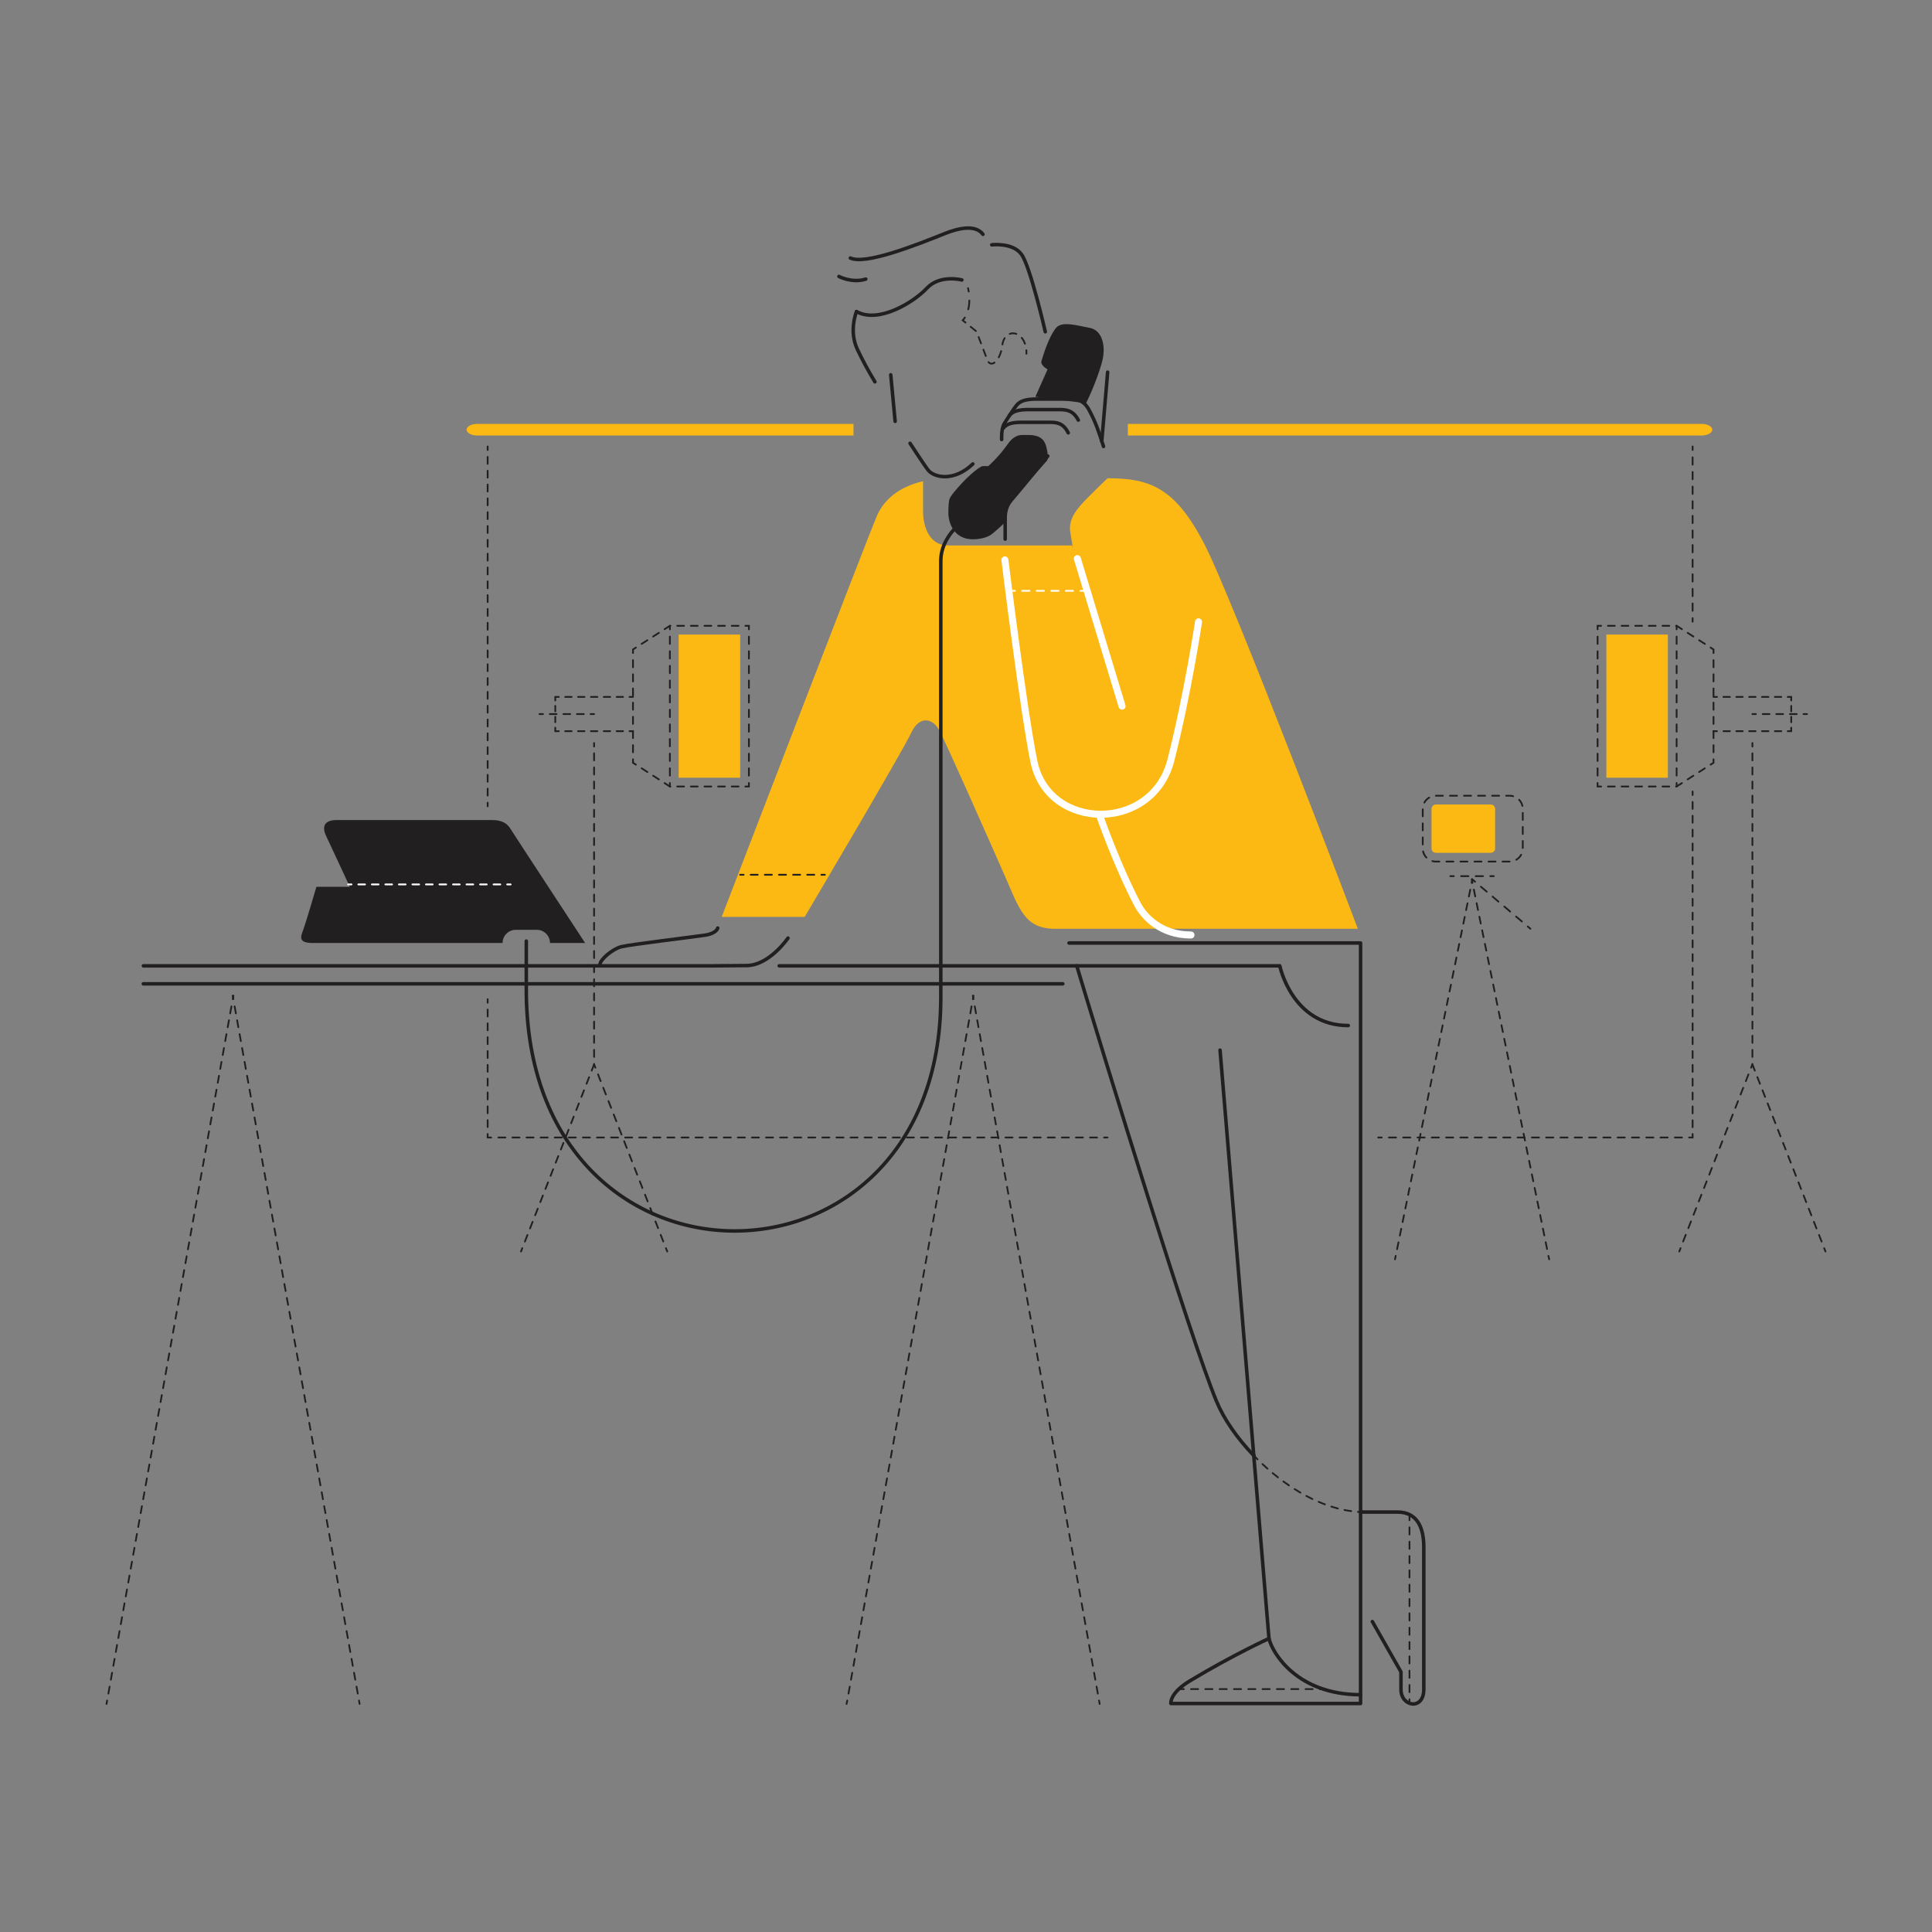 <?xml version="1.0" encoding="utf-8"?>
<!-- Generator: Adobe Illustrator 24.3.0, SVG Export Plug-In . SVG Version: 6.00 Build 0)  -->
<svg version="1.1" id="Layer_1" xmlns="http://www.w3.org/2000/svg" xmlns:xlink="http://www.w3.org/1999/xlink" x="0px" y="0px"
	 viewBox="0 0 2200 2200" style="enable-background:new 0 0 2200 2200;" xml:space="preserve">
<rect x="0" y="0" width="2200" height="2200" fill="#808080" stroke="none"/>
<style type="text/css">
	.st0{fill:#221F20;}
	.st1{fill:#FDB913;}
	.st2{fill:none;stroke:#FFFFFF;stroke-width:2;stroke-linecap:round;stroke-miterlimit:10;}
	.st3{fill:none;stroke:#FFFFFF;stroke-width:2;stroke-linecap:round;stroke-miterlimit:10;stroke-dasharray:7.7,7.7;}
	.st4{fill:none;stroke:#FFFFFF;stroke-width:2;stroke-linecap:round;stroke-miterlimit:10;stroke-dasharray:8.28,8.28;}
	.st5{fill:none;stroke:#221F20;stroke-width:2;stroke-linecap:round;stroke-miterlimit:10;}
	.st6{fill:none;stroke:#221F20;stroke-width:2;stroke-linecap:round;stroke-miterlimit:10;stroke-dasharray:8.05,8.05;}
	.st7{fill:none;stroke:#221F20;stroke-width:2;stroke-linecap:round;stroke-miterlimit:10;stroke-dasharray:10.15,10.15;}
	.st8{fill:none;stroke:#221F20;stroke-width:2;stroke-linecap:round;stroke-miterlimit:10;stroke-dasharray:7.68,7.68;}
	.st9{fill:none;stroke:#221F20;stroke-width:2;stroke-linecap:round;stroke-miterlimit:10;stroke-dasharray:8.33,8.33;}
	.st10{fill:none;stroke:#221F20;stroke-width:2;stroke-linecap:round;stroke-miterlimit:10;stroke-dasharray:7.76,7.76;}
	.st11{fill:none;stroke:#221F20;stroke-width:2;stroke-linecap:round;stroke-miterlimit:10;stroke-dasharray:8.07,8.07;}
	.st12{fill:none;stroke:#221F20;stroke-width:2;stroke-linecap:round;stroke-miterlimit:10;stroke-dasharray:7.32,7.32;}
	.st13{fill:none;stroke:#221F20;stroke-width:2;stroke-linecap:round;stroke-miterlimit:10;stroke-dasharray:6.2,6.2;}
	.st14{fill:none;stroke:#221F20;stroke-width:2;stroke-linecap:round;stroke-miterlimit:10;stroke-dasharray:7.75,7.75;}
	.st15{fill:none;stroke:#221F20;stroke-width:2;stroke-linecap:round;stroke-miterlimit:10;stroke-dasharray:8.04,8.04;}
	.st16{fill:none;stroke:#221F20;stroke-width:2;stroke-linecap:round;stroke-miterlimit:10;stroke-dasharray:8.17,8.17;}
	.st17{fill:none;stroke:#221F20;stroke-width:2;stroke-linecap:round;stroke-miterlimit:10;stroke-dasharray:8,8;}
	.st18{fill:none;stroke:#221F20;stroke-width:2;stroke-linecap:round;stroke-miterlimit:10;stroke-dasharray:8.3,8.3;}
	.st19{fill:none;stroke:#221F20;stroke-width:2;stroke-linecap:round;stroke-miterlimit:10;stroke-dasharray:7.88,7.88;}
	.st20{fill:none;stroke:#221F20;stroke-width:2;stroke-linecap:round;stroke-miterlimit:10;stroke-dasharray:8.75,8.75;}
	.st21{fill:none;stroke:#221F20;stroke-width:2;stroke-linecap:round;stroke-miterlimit:10;stroke-dasharray:8.14,8.14;}
	.st22{fill:none;stroke:#221F20;stroke-width:2;stroke-linecap:round;stroke-miterlimit:10;stroke-dasharray:8.32,8.32;}
	.st23{fill:none;stroke:#221F20;stroke-width:2;stroke-linecap:round;stroke-miterlimit:10;stroke-dasharray:7.87,7.87;}
	.st24{fill:none;stroke:#221F20;stroke-width:2;stroke-linecap:round;stroke-miterlimit:10;stroke-dasharray:8.02,8.02;}
	.st25{fill:none;stroke:#221F20;stroke-width:2;stroke-linecap:round;stroke-miterlimit:10;stroke-dasharray:8.15,8.15;}
	.st26{fill:none;stroke:#221F20;stroke-width:2;stroke-linecap:round;stroke-miterlimit:10;stroke-dasharray:8.16,8.16;}
	.st27{fill:none;stroke:#221F20;stroke-width:2;stroke-linecap:round;stroke-miterlimit:10;stroke-dasharray:7.74,7.74;}
	.st28{fill:none;stroke:#221F20;stroke-width:2;stroke-linecap:round;stroke-miterlimit:10;stroke-dasharray:8.03,8.03;}
	.st29{fill:none;stroke:#FFFFFF;stroke-width:8;stroke-linecap:round;stroke-linejoin:round;}
	.st30{fill:none;stroke:#221F20;stroke-width:4;stroke-linecap:round;stroke-linejoin:round;}
</style>
<g id="solid_shapes">
	<path class="st0" d="M1148,505.1c-11.7,16.5-22.7,25.7-22.7,25.7s-6.2-0.5-8,0.5c-9.3,5.2-21.6,18.2-27.1,24.6
		c-6.4,7.4-7.3,8.7-8.9,12.1c-0.8,1.8-1.4,7.7-1.4,16.9c0,5.2,3,29.2,28.1,29.2c8,0,15.9-2,20.6-5.3c4.7-3.3,16-14.1,16-14.1v-12.6
		c0-3.3,3.3-9,8.7-14.3c6.7-6.7,37.7-41.9,37.7-41.9c2.8-1.6,2.8-8.1,0.3-17.6c-2.5-9.5-9.2-13-20.7-13c-6.5,0-3.3,0-6.8,0
		C1157.3,495.3,1151.6,499.8,1148,505.1z"/>
	<path class="st0" d="M1236.7,459.2c10.2-20.7,16.9-41.4,18.6-48.6c4-16.7,0-34.7-14.7-37.3c-14.7-2.7-31.2-7.9-38,0
		c-5.8,6.9-11.8,21.1-16.7,38c-1.4,4.7,7,9.3,7,9.3l-13.9,31.2L1236.7,459.2z"/>
	<path class="st0" d="M581.3,943.8c-4-6.5-10-10-21-10h-177c-14,0-17,7.5-12,18c5.5,11.5,27,58,27,58h-38c0,0-12,41-15,49
		s-6,15,11,15h216c0-8.3,6.7-15,15-15h24c8.3,0,15,6.7,15,15h40C666.3,1073.8,586.3,951.8,581.3,943.8z"/>
	<path class="st1" d="M1261.2,544.6c48,0,76.5,10.5,109.5,73.5s175.5,439.5,175.5,439.5h-344.9c-34.5,0-40.5-22.5-57-60
		c-16.5-37.5-67.5-153-75-166.5s-22.5-16.3-31.5,3c-10.5,22.5-121.5,210-121.5,210h-94.5c0,0,169.5-441,177.2-457.7
		c7.8-17,24-32,52.1-38.4v34.1c0,18,7.3,39,28.3,39h141.5c0,0,3,14.9-2.1-14.6c-2.7-15.3,7.3-27.3,20.7-40.7
		S1261.2,544.6,1261.2,544.6z"/>
	<path class="st1" d="M971.9,482.7H543.3c-6.6,0-12,2.9-12,6.6l0,0c0,3.6,5.4,6.6,12,6.6h428.6V482.7z"/>
	<path class="st1" d="M1284.3,482.7h653.5c6.6,0,12,2.9,12,6.6l0,0c0,3.6-5.4,6.6-12,6.6h-653.5V482.7z"/>
	<path class="st1" d="M1635.1,916.1h62.4c2.8,0,5,2.2,5,5v45c0,2.8-2.2,5-5,5h-62.4c-2.8,0-5-2.2-5-5v-45
		C1630.1,918.3,1632.4,916.1,1635.1,916.1z"/>
	<rect x="772.8" y="722.6" class="st1" width="70" height="163"/>
	<rect x="1829.2" y="722.6" class="st1" width="70" height="163"/>
</g>
<g id="inverted_dotted_lines">
	<line class="st2" x1="396.3" y1="1007.1" x2="400.3" y2="1007.1"/>
	<line class="st3" x1="408" y1="1007.1" x2="573.7" y2="1007.1"/>
	<line class="st2" x1="577.5" y1="1007.1" x2="581.5" y2="1007.1"/>
	<path class="st2" d="M1151.8,672.8h3.9"/>
	<path class="st4" d="M1164,672.8h62.1"/>
	<path class="st2" d="M1230.3,672.8h4"/>
</g>
<g id="dotted_lines">
	<line class="st5" x1="842.8" y1="996.1" x2="846.8" y2="996.1"/>
	<line class="st6" x1="854.8" y1="996.1" x2="931.2" y2="996.1"/>
	<line class="st5" x1="935.3" y1="996.1" x2="939.3" y2="996.1"/>
	<path class="st5" d="M1102.3,328.1c0,0,0.4,1.5,0.8,3.9"/>
	<path class="st7" d="M1103.8,342.2c0,5.1-0.9,10.1-2.8,14.9"/>
	<path class="st5" d="M1098.7,361.6c-0.7,1.1-1.5,2.2-2.4,3.2l3.1,2.5"/>
	<path class="st8" d="M1105.3,372.1l6.9,5.6c0,0,5,14,12,32c4.1,10.6,15,1,17-16c2.3-19.7,22.9-18.5,26.9,1.2"/>
	<path class="st5" d="M1168.7,398.8c0.1,1.3,0.2,2.6,0.1,4"/>
	<line class="st5" x1="1909.2" y1="712.6" x2="1909.2" y2="716.6"/>
	<line class="st9" x1="1909.2" y1="724.9" x2="1909.2" y2="887.4"/>
	<line class="st5" x1="1909.2" y1="891.6" x2="1909.2" y2="895.6"/>
	<polyline class="st5" points="1819.2,716.6 1819.2,712.6 1823.2,712.6 	"/>
	<polyline class="st10" points="1831,712.6 1909.2,712.6 1944.6,735.3 	"/>
	<polyline class="st5" points="1947.9,737.4 1951.2,739.6 1951.2,743.6 	"/>
	<line class="st11" x1="1951.2" y1="751.7" x2="1951.2" y2="860.5"/>
	<polyline class="st5" points="1951.2,864.6 1951.2,868.6 1947.9,870.7 	"/>
	<polyline class="st10" points="1941.3,874.9 1909.2,895.6 1827.1,895.6 	"/>
	<polyline class="st5" points="1823.2,895.6 1819.2,895.6 1819.2,891.6 	"/>
	<line class="st9" x1="1819.2" y1="883.2" x2="1819.2" y2="720.8"/>
	<line class="st5" x1="1951.2" y1="793.6" x2="1955.2" y2="793.6"/>
	<line class="st12" x1="1962.5" y1="793.6" x2="2032.1" y2="793.6"/>
	<polyline class="st5" points="2035.7,793.6 2039.7,793.6 2039.7,797.6 	"/>
	<polyline class="st13" points="2039.7,803.8 2039.7,813.1 2039.7,825.5 	"/>
	<polyline class="st5" points="2039.7,828.6 2039.7,832.6 2035.7,832.6 	"/>
	<line class="st12" x1="2028.4" y1="832.6" x2="1958.9" y2="832.6"/>
	<line class="st5" x1="1955.2" y1="832.6" x2="1951.2" y2="832.6"/>
	<line class="st5" x1="1995.5" y1="813.1" x2="1999.5" y2="813.1"/>
	<line class="st14" x1="2007.2" y1="813.1" x2="2049.8" y2="813.1"/>
	<line class="st5" x1="2053.7" y1="813.1" x2="2057.7" y2="813.1"/>
	<line class="st5" x1="2078.7" y1="1425.1" x2="2077.2" y2="1421.3"/>
	<polyline class="st15" points="2074.3,1413.8 1995.5,1212.1 1995.5,854.1 	"/>
	<line class="st5" x1="1995.5" y1="850.1" x2="1995.5" y2="846.1"/>
	<line class="st5" x1="1912.2" y1="1425.1" x2="1913.7" y2="1421.3"/>
	<line class="st16" x1="1916.6" y1="1413.7" x2="1992.5" y2="1219.6"/>
	<line class="st5" x1="1994" y1="1215.8" x2="1995.5" y2="1212.1"/>
	<line class="st5" x1="762.8" y1="712.6" x2="762.8" y2="716.6"/>
	<line class="st9" x1="762.8" y1="724.9" x2="762.8" y2="887.4"/>
	<line class="st5" x1="762.8" y1="891.6" x2="762.8" y2="895.6"/>
	<polyline class="st5" points="852.8,716.6 852.8,712.6 848.8,712.6 	"/>
	<polyline class="st10" points="841,712.6 762.8,712.6 727.4,735.3 	"/>
	<polyline class="st5" points="724.1,737.4 720.8,739.6 720.8,743.6 	"/>
	<line class="st11" x1="720.8" y1="751.7" x2="720.8" y2="860.5"/>
	<polyline class="st5" points="720.8,864.6 720.8,868.6 724.1,870.7 	"/>
	<polyline class="st10" points="730.7,874.9 762.8,895.6 844.9,895.6 	"/>
	<polyline class="st5" points="848.8,895.6 852.8,895.6 852.8,891.6 	"/>
	<line class="st9" x1="852.8" y1="883.2" x2="852.8" y2="720.8"/>
	<line class="st5" x1="720.8" y1="793.6" x2="716.8" y2="793.6"/>
	<line class="st12" x1="709.5" y1="793.6" x2="639.9" y2="793.6"/>
	<polyline class="st5" points="636.3,793.6 632.3,793.6 632.3,797.6 	"/>
	<polyline class="st13" points="632.3,803.8 632.3,813.1 632.3,825.5 	"/>
	<polyline class="st5" points="632.3,828.6 632.3,832.6 636.3,832.6 	"/>
	<line class="st12" x1="643.6" y1="832.6" x2="713.1" y2="832.6"/>
	<line class="st5" x1="716.8" y1="832.6" x2="720.8" y2="832.6"/>
	<line class="st5" x1="676.5" y1="813.1" x2="672.5" y2="813.1"/>
	<line class="st14" x1="664.8" y1="813.1" x2="622.2" y2="813.1"/>
	<line class="st5" x1="618.3" y1="813.1" x2="614.3" y2="813.1"/>
	<line class="st5" x1="593.3" y1="1425.1" x2="594.7" y2="1421.3"/>
	<polyline class="st15" points="597.7,1413.8 676.5,1212.1 676.5,854.1 	"/>
	<line class="st5" x1="676.5" y1="850.1" x2="676.5" y2="846.1"/>
	<line class="st5" x1="759.8" y1="1425.1" x2="758.3" y2="1421.3"/>
	<line class="st16" x1="755.3" y1="1413.7" x2="679.5" y2="1219.6"/>
	<line class="st5" x1="678" y1="1215.8" x2="676.5" y2="1212.1"/>
	<path class="st17" d="M1635.1,906.1h83.9c8.3,0,15,6.7,15,15v45c0,8.3-6.7,15-15,15h-83.9c-8.3,0-15-6.7-15-15v-45
		C1620.1,912.8,1626.9,906.1,1635.1,906.1z"/>
	<line class="st5" x1="1651.5" y1="997.7" x2="1655.5" y2="997.7"/>
	<line class="st18" x1="1663.8" y1="997.7" x2="1692.9" y2="997.7"/>
	<line class="st5" x1="1697" y1="997.7" x2="1701" y2="997.7"/>
	<line class="st5" x1="1675.9" y1="1001.4" x2="1676.7" y2="1005.3"/>
	<line class="st19" x1="1678.3" y1="1013" x2="1762.5" y2="1426.3"/>
	<line class="st5" x1="1763.2" y1="1430.1" x2="1764.1" y2="1434"/>
	<line class="st5" x1="1588.5" y1="1434" x2="1589.3" y2="1430.1"/>
	<line class="st19" x1="1590.9" y1="1422.4" x2="1675" y2="1009.2"/>
	<polyline class="st5" points="1675.8,1005.3 1676.6,1001.4 1679.7,1004 	"/>
	<line class="st20" x1="1686.3" y1="1009.7" x2="1736.3" y2="1052.1"/>
	<line class="st5" x1="1739.7" y1="1055" x2="1742.7" y2="1057.6"/>
	<line class="st5" x1="1927.4" y1="901.3" x2="1927.4" y2="905.3"/>
	<line class="st19" x1="1927.4" y1="913.2" x2="1927.4" y2="1287.4"/>
	<polyline class="st5" points="1927.4,1291.3 1927.4,1295.3 1923.4,1295.3 	"/>
	<line class="st21" x1="1915.3" y1="1295.3" x2="1577.5" y2="1295.3"/>
	<line class="st5" x1="1573.4" y1="1295.3" x2="1569.4" y2="1295.3"/>
	<line class="st5" x1="1927.4" y1="508.4" x2="1927.4" y2="512.4"/>
	<line class="st22" x1="1927.4" y1="520.8" x2="1927.4" y2="699.8"/>
	<line class="st5" x1="1927.4" y1="703.9" x2="1927.4" y2="707.9"/>
	<line class="st5" x1="555.3" y1="508.4" x2="555.3" y2="512.4"/>
	<line class="st23" x1="555.3" y1="520.3" x2="555.3" y2="910.1"/>
	<line class="st5" x1="555.3" y1="914.1" x2="555.3" y2="918.1"/>
	<line class="st5" x1="1261.2" y1="1295.3" x2="1257.2" y2="1295.3"/>
	<line class="st24" x1="1249.2" y1="1295.3" x2="563.3" y2="1295.3"/>
	<polyline class="st5" points="559.3,1295.3 555.3,1295.3 555.3,1291.3 	"/>
	<line class="st23" x1="555.3" y1="1283.4" x2="555.3" y2="1145.8"/>
	<line class="st5" x1="555.3" y1="1141.8" x2="555.3" y2="1137.8"/>
	<line class="st5" x1="1344.1" y1="1923.4" x2="1348.1" y2="1923.4"/>
	<line class="st25" x1="1356.2" y1="1923.4" x2="1498.9" y2="1923.4"/>
	<line class="st5" x1="1503" y1="1923.4" x2="1507" y2="1923.4"/>
	<line class="st5" x1="1605" y1="1727.1" x2="1605" y2="1731.1"/>
	<line class="st26" x1="1605" y1="1739.2" x2="1605" y2="1930.9"/>
	<line class="st5" x1="1605" y1="1935" x2="1605" y2="1939"/>
	<path class="st5" d="M1429.2,1659c0.9,1,1.9,1.9,2.8,2.8"/>
	<path class="st27" d="M1437.6,1667.2c29.9,28,67.7,50.3,104.9,54"/>
	<path class="st5" d="M1546.3,1721.6c1.3,0.1,2.7,0.1,4,0.2"/>
	<line class="st5" x1="1252.2" y1="1940.3" x2="1251.5" y2="1936.4"/>
	<line class="st28" x1="1250.1" y1="1928.5" x2="1109.2" y2="1141.7"/>
	<line class="st5" x1="1108.5" y1="1137.7" x2="1107.8" y2="1133.8"/>
	<line class="st5" x1="964" y1="1940.3" x2="964.8" y2="1936.4"/>
	<line class="st28" x1="966.2" y1="1928.5" x2="1107.1" y2="1141.7"/>
	<line class="st5" x1="1107.8" y1="1137.7" x2="1108.5" y2="1133.8"/>
	<line class="st5" x1="409.5" y1="1940.3" x2="408.8" y2="1936.4"/>
	<line class="st28" x1="407.4" y1="1928.5" x2="266.4" y2="1141.7"/>
	<line class="st5" x1="265.7" y1="1137.7" x2="265" y2="1133.8"/>
	<line class="st5" x1="121.3" y1="1940.3" x2="122" y2="1936.4"/>
	<line class="st28" x1="123.4" y1="1928.5" x2="264.3" y2="1141.7"/>
	<line class="st5" x1="265.1" y1="1137.7" x2="265.8" y2="1133.8"/>
</g>
<g id="inverted_lines">
	<line class="st29" x1="1226.8" y1="636.1" x2="1277.7" y2="804.1"/>
	<path class="st29" d="M1144.3,637.6c0,0,21,171,33,229.5c16.4,79.8,135,81,156-1.5c19.1-74.9,31.5-157.5,31.5-157.5"/>
	<path class="st29" d="M1252.3,929c0,0,19.4,55.8,42.9,100.6c7,13.5,26,35.1,61,35.1"/>
</g>
<g id="solid_lines">
	<path class="st30" d="M1549.2,1721.7c1.4,0,2.8,0.1,4.1,0.1h38c24,0,30,20,30,40v162c0,24-26,20-26,0v-20l-32.6-57.3"/>
	<path class="st30" d="M1226.1,1099.8c33.2,110,129.2,424,159.2,496c8.3,20,23.5,42.1,42.8,62.1"/>
	<path class="st30" d="M1389.3,1195.8l55.7,670c0,0-39.7,18-89.7,48c-23.9,14.3-22,26-22,26h216v-866h-332"/>
	<path class="st30" d="M887.3,1099.8h570c0,0,14,68,78,68"/>
	<path class="st30" d="M163.3,1099.8h650l36.7-0.3c26,0,47.3-31.3,47.3-31.3"/>
	<path class="st30" d="M975.3,354.8c0,0-9,22,1,43c6,12.7,12.7,25,20,37"/>
	<line class="st30" x1="1014.3" y1="426.8" x2="1019.3" y2="479.8"/>
	<path class="st30" d="M1036.3,504.8c0,0,17.3,26.7,21,31c7,8,29,13,50.5-7.5"/>
	<path class="st30" d="M1129.3,278.8c0,0,24-3,34,11s27,88,27,88"/>
	<path class="st30" d="M1119.3,266.8c-9-12-29.7-6.3-43-1c-35,14-91,36-108,28"/>
	<path class="st30" d="M1140.6,500.5c0,0-0.7-12.7,3.3-18.7s10-16,14-20.7s10.7-6.7,22.7-6.7h36c8.7,0,17,0.5,23.3,12
		c8,14.7,11.3,25.3,16.7,42"/>
	<path class="st30" d="M1142.4,487.6c3.6-4.7,9.6-6.7,20.4-6.7h32.5c7.8,0,15.4,0.5,21.1,12"/>
	<path class="st30" d="M1149.4,473.1c3.8-4.7,10.2-6.7,21.7-6.7h34.5c8.3,0,16.3,0.5,22.3,12"/>
	<path class="st30" d="M1193.1,519.3c0,0-32.5,39.8-41.1,49.7c-8.1,9.3-7.4,18.1-7.4,25.7v19.2"/>
	<line class="st30" x1="1254.6" y1="502.5" x2="1261.3" y2="423.8"/>
	<path class="st30" d="M1095.3,593.8c-10,9-24,24-24,45v496.8c0,354.7-472,357.7-472-8.3v-55.7"/>
	<path class="st30" d="M817.3,1056.8c0,0-1.3,6-14,8s-86,10.7-96,13.3s-24,14.7-24,20"/>
	<path class="st30" d="M1445,1865.8c3.8,16.7,32.3,64,104.3,64"/>
	<line class="st30" x1="163.2" y1="1120.3" x2="1210.2" y2="1120.3"/>
	<path class="st30" d="M1095.3,318.8c0,0-24.9-6.6-39.9,9.4s-54.8,40.6-80.1,26.6"/>
	<path class="st30" d="M955.3,314.8c0,0,15,8,30.6,3"/>
</g>
</svg>
